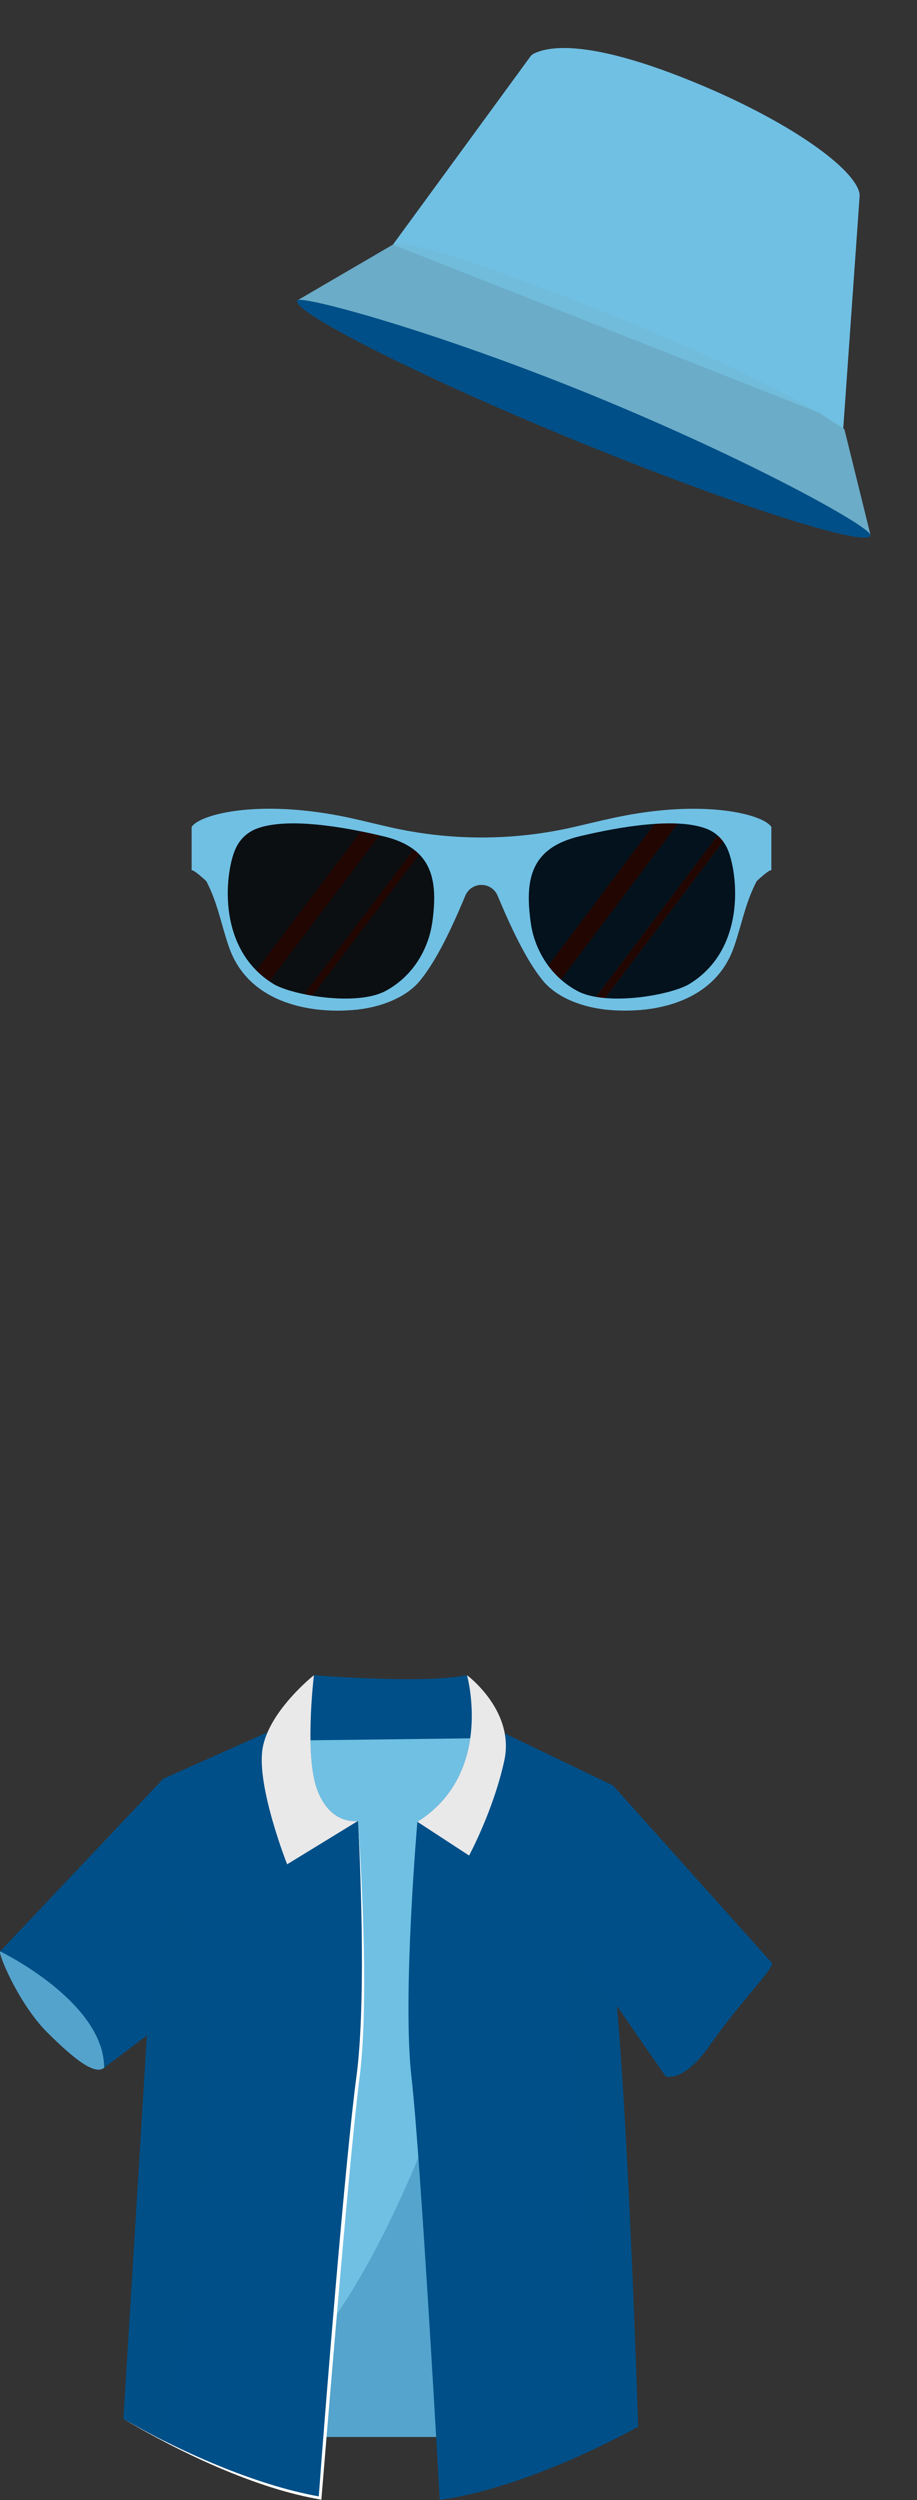 <svg width="424" height="1155" viewBox="0 0 424 1155" fill="none" xmlns="http://www.w3.org/2000/svg">
<rect x="0" y="0" width="424" height="1155" fill="#333333" stroke="none"/>
<g clip-path="url(#clip0_1697_4)">
<path d="M307.715 959.212C307.715 959.212 315.891 962.789 328.749 944.194C341.606 925.599 358.685 908.616 356.858 906.81C346.661 896.627 311.138 914.301 305.25 930.469C299.362 946.638 307.715 959.212 307.715 959.212Z" fill="#004F88"/>
<path d="M0.07 901.514C-0.941 902.666 8.778 925.9 21.778 938.881C34.777 951.862 43.964 958.716 48.149 955.298C52.583 951.685 43.928 925.156 25.325 909.856C6.721 894.572 0.07 901.514 0.07 901.514Z" fill="#54A3CD"/>
<path d="M141.788 792.229C141.788 792.229 183.872 803.741 222.995 795.665C222.995 795.665 195.772 870.753 201.979 922.996C208.186 975.238 201.66 1125.86 201.66 1125.86H121.375L141.788 792.229Z" fill="#70C0E4"/>
<path opacity="0.47" d="M204.427 968.845C184.918 1021.34 156.738 1081.55 122.723 1104L121.393 1125.84H201.678C201.678 1125.84 205.65 1033.98 204.427 968.845Z" fill="#004F88" fill-opacity="0.54"/>
<path d="M0.07 901.514C0.07 901.514 48.149 924.749 48.149 955.298L67.906 940.386C67.906 940.386 99.686 867.636 97.735 846.385C95.802 825.134 75.514 821.733 75.514 821.733L0.07 901.514Z" fill="#004F88"/>
<path d="M165.571 959.282C160.393 996.472 147.996 1154.09 147.996 1154.09C105.628 1147 57.07 1117.48 57.07 1117.48L67.924 940.386C67.924 940.386 66.895 936.844 75.532 893.757C84.187 850.67 75.532 821.733 75.532 821.733L123.717 800.287L141.807 792.229L143.616 795.948C143.314 807.123 143.846 819.945 146.968 827.648C153.423 843.587 165.571 841.214 165.571 841.214C165.571 841.214 170.732 922.092 165.571 959.282Z" fill="#004F88"/>
<path d="M165.571 841.214C167.132 872.152 168.905 927.76 164.897 958.663C159.577 998.261 150.302 1113.73 147.393 1153.31C117.563 1147.99 82.041 1132.02 57.07 1117.48C64.093 1121.73 71.294 1125.66 78.6 1129.42C122.476 1151.89 146.684 1154.19 148.581 1154.87C152.607 1106.32 161.971 992.346 166.369 958.857C170.271 926.502 167.699 873.569 165.571 841.214Z" fill="white"/>
<path d="M295.069 1121.08C295.069 1121.08 245.837 1149.11 203.327 1154.92C203.327 1154.92 194.566 996.985 190.256 959.654C185.965 922.323 192.987 841.639 192.987 841.639C213.4 828.87 217.976 808.54 218.135 793.504L233.387 800.836L283.435 824.868C283.435 824.868 274.124 853.522 281.768 896.874C289.429 940.209 295.069 1121.08 295.069 1121.08Z" fill="#004F88"/>
<path d="M143.598 804.024L141.789 792.212L145.159 773.918C145.159 773.918 195.525 778.062 215.938 773.918L225.674 792.212L228.778 802.944L143.616 804.006L143.598 804.024Z" fill="#004F88"/>
<path d="M165.572 841.214L132.762 861.296C132.762 861.296 118.557 825.346 121.394 807.902C121.82 805.334 122.636 802.767 123.718 800.287C129.96 785.925 145.159 773.918 145.159 773.918C145.159 773.918 143.917 783.995 143.616 795.948C143.314 807.123 143.847 819.945 146.968 827.648C153.423 843.587 165.572 841.214 165.572 841.214Z" fill="#E9E9EA"/>
<path d="M233.175 813.41C228.139 836.432 216.895 857.241 216.895 857.241L192.988 841.639C213.401 828.87 217.977 808.54 218.136 793.505C218.26 782.241 215.937 773.918 215.937 773.918C215.937 773.918 230.426 784.632 233.388 800.836C234.097 804.732 234.151 808.947 233.175 813.41Z" fill="#E9E9EA"/>
<path opacity="0.24" d="M75.71 1127.73C84.63 1087.87 95.36 1028.4 95.36 973.166C95.36 878.758 77.909 879.112 77.891 879.112C77.306 883.787 76.543 888.675 75.515 893.758C66.878 936.844 67.906 940.386 67.906 940.386L57.053 1117.48C57.053 1117.48 64.342 1121.91 75.692 1127.73H75.71Z" fill="#004F88"/>
<path opacity="0.24" d="M281.769 896.874C279.534 884.212 278.754 872.807 278.754 862.996C276.147 866.166 271.518 875.198 265.471 900.93C259.246 927.476 273.54 1046.43 284.358 1126.76C291.044 1123.38 295.052 1121.09 295.052 1121.09C295.052 1121.09 289.413 940.227 281.751 896.892L281.769 896.874Z" fill="#004F88"/>
<path d="M283.435 824.868L356.857 906.791C356.857 906.791 308.423 928.662 307.714 959.193L285.12 926.555C285.12 926.555 260.096 911.024 262.809 880.475C265.523 849.926 283.417 824.868 283.417 824.868H283.435Z" fill="#004F88"/>
</g>
<g clip-path="url(#clip1_1697_4)">
<path d="M397.467 90.652L389.895 197.958L384.496 194.584L378.591 190.641L336.031 173.877L299.772 159.607L181.705 113.088L181.693 113.018L238.631 35.142L238.962 34.704L244.021 27.755L244.371 27.289L245.143 26.227C245.623 25.548 246.27 25.009 247.044 24.663C252.23 22.256 270.773 15.797 330.806 42.149C373.735 61.239 397.916 81.353 397.467 90.652Z" fill="#70C0E4"/>
<path d="M390.43 198.291C382.964 192.147 346.744 171.777 289.131 148.194C231.519 124.611 187.914 110.389 181.821 112.925L137.673 138.675L402.508 247.165L390.434 198.314L390.43 198.291Z" fill="#72BADA" fill-opacity="0.89"/>
<path d="M402.505 247.286C401.633 253.383 339.004 233.348 265.845 203.411C192.686 173.474 133.115 142.959 137.566 138.741C139.943 136.475 201.064 152.798 274.223 182.735C347.381 212.672 403.011 243.664 402.482 247.289L402.505 247.286Z" fill="#004F88"/>
</g>
<g clip-path="url(#clip2_1697_4)">
<path d="M100.577 412.365C101.017 413.694 101.321 415.056 101.558 416.419C102.234 418.089 102.809 419.759 103.316 421.463C103.654 422.689 103.925 423.916 104.195 425.143C105.48 429.743 106.46 433.525 108.793 437.341C110.078 439.42 111.262 441.601 112.479 443.713C114.102 445.656 115.826 447.564 117.719 449.336L167.556 383.163C154.64 381.186 141.758 377.302 128.775 376.211C118.024 377.438 110.349 380.812 105.345 386.127C104.939 388.24 104.195 390.421 102.978 392.601C100.476 397.167 99.631 402.824 99.834 408.821C100.07 409.843 100.273 410.865 100.375 411.922C100.442 412.058 100.51 412.194 100.544 412.331L100.577 412.365Z" fill="#0B0F12"/>
<path d="M175.062 383.98C172.56 383.776 170.058 383.537 167.556 383.163L117.686 449.37C119.613 451.21 121.675 452.913 123.805 454.481L176.414 384.662C175.941 384.457 175.501 384.219 175.062 383.98Z" fill="#210602"/>
<path d="M200.758 397.917C200.115 396.759 199.439 395.6 198.729 394.442L198.662 394.373C197.647 393.692 196.599 393.079 195.551 392.431L141.928 463.34C145.681 464.329 149.535 464.874 153.525 464.874C169.01 464.874 182.974 459.865 193.083 451.789C195.382 448.177 196.362 445.451 197.715 441.601C199.067 437.75 201.874 432.605 202.178 428.925C202.448 425.961 203.158 423.371 204.173 421.088V403.608C203.902 402.96 203.733 402.313 203.53 401.665C202.482 400.541 201.502 399.348 200.724 397.951L200.758 397.917Z" fill="#0B0F12"/>
<path d="M179.761 385.787C178.578 385.548 177.462 385.139 176.414 384.662L123.805 454.481C128.301 457.786 133.204 460.444 138.445 462.284L192.676 390.625C191.425 389.841 190.208 389.092 188.957 388.308C185.914 387.422 182.871 386.468 179.761 385.787Z" fill="#0B0F12"/>
<path d="M192.677 390.625L138.445 462.284C139.595 462.693 140.744 463.034 141.928 463.34L195.585 392.465C194.604 391.852 193.658 391.238 192.677 390.625Z" fill="#210602"/>
<path d="M261.583 384.798C252.421 390.353 244.069 397.815 240.418 406.947V420.883C240.891 421.735 241.331 422.587 241.703 423.541C244.205 429.811 245.118 437.307 248.735 443.032C249.648 444.463 250.798 446.235 252.049 448.041L303.981 378.801C289.781 379.244 275.547 381.698 261.583 384.798Z" fill="#03121D"/>
<path d="M256.613 453.833C256.782 454.106 257.12 454.515 257.594 454.992L314.699 378.903C311.116 378.733 307.565 378.699 303.982 378.801L252.049 448.007C252.387 448.484 252.725 448.961 253.029 449.438C254.314 450.665 255.531 452.096 256.613 453.799V453.833Z" fill="#210602"/>
<path d="M295.09 464.396C308.682 463.136 318.521 456.593 329.678 450.903C330.625 448.79 331.774 446.814 333.262 445.008C335.764 440.851 338.164 436.592 339.246 431.787C341.207 423.03 343.777 414.682 345.603 405.924C345.806 404.902 346.11 403.982 346.414 403.096C345.231 396.418 342.526 390.863 336.575 385.854L277.678 463.954C283.425 464.805 289.207 464.942 295.124 464.362L295.09 464.396Z" fill="#03121D"/>
<path d="M257.661 455.026C261.989 458.195 266.689 460.819 271.659 462.727C272.301 462.897 272.944 463.034 273.586 463.17L333.599 383.606C331.875 382.413 329.948 381.289 327.919 380.232H327.784C323.423 379.517 319.061 379.142 314.699 378.903L257.594 454.958L257.661 455.026Z" fill="#03121D"/>
<path d="M277.643 463.953L336.541 385.854C335.628 385.071 334.648 384.321 333.599 383.605L273.586 463.204C274.938 463.51 276.291 463.783 277.643 463.987V463.953Z" fill="#210602"/>
<path d="M279.604 378.733C274.769 379.857 270.34 380.913 266.249 381.868C237.544 388.614 207.723 388.58 179.018 381.868C174.927 380.913 170.498 379.857 165.663 378.733C121.71 368.374 92.396 376.007 88.609 382.038V402.278C88.609 400.813 95.304 406.912 95.473 407.219C100.815 417.578 102.269 427.255 105.92 437.648C111.905 454.753 126.714 463.408 144.363 466.066C150.449 466.986 156.805 467.122 162.925 466.645C175.942 465.657 188.08 460.75 194.402 452.811C198.966 447.086 205.323 437.443 215.162 413.761C216.413 410.763 219.354 408.821 222.566 408.821H222.668C225.88 408.821 228.821 410.763 230.072 413.761C239.945 437.443 246.267 447.12 250.832 452.811C257.154 460.75 269.292 465.657 282.309 466.645C288.429 467.088 294.785 466.952 300.871 466.066C318.52 463.408 333.329 454.719 339.313 437.648C342.965 427.255 344.453 417.578 349.795 407.219C349.964 406.878 356.658 400.779 356.658 402.278V382.038C352.871 376.041 323.558 368.374 279.638 378.767L279.604 378.733ZM199.744 426.846C198.223 437.171 191.9 450.494 178.275 457.82C164.886 465.01 134.828 459.762 126.342 454.515C100.68 438.704 103.892 405.277 108.355 393.453C110.823 386.876 115.455 384.048 118.802 382.788C132.901 377.54 158.597 381.902 177.328 386.365C200.015 391.783 202.753 406.401 199.778 426.846H199.744ZM318.892 454.515C310.405 459.762 280.348 465.01 266.959 457.82C253.3 450.494 246.977 437.171 245.49 426.846C242.514 406.401 245.253 391.783 267.94 386.365C286.671 381.902 312.333 377.54 326.432 382.788C329.779 384.048 334.411 386.876 336.879 393.453C341.308 405.277 344.554 438.704 318.892 454.515Z" fill="#70C0E4"/>
</g>
<defs>
<clipPath id="clip0_1697_4">
<rect width="357" height="381" fill="white" transform="translate(0 773.918)"/>
</clipPath>
<clipPath id="clip1_1697_4">
<rect width="264.752" height="246.995" fill="white" transform="translate(121.385 45.09) rotate(-9.604)"/>
</clipPath>
<clipPath id="clip2_1697_4">
<rect width="268.015" height="93.296" fill="white" transform="translate(88.609 373.622)"/>
</clipPath>
</defs>
</svg>
